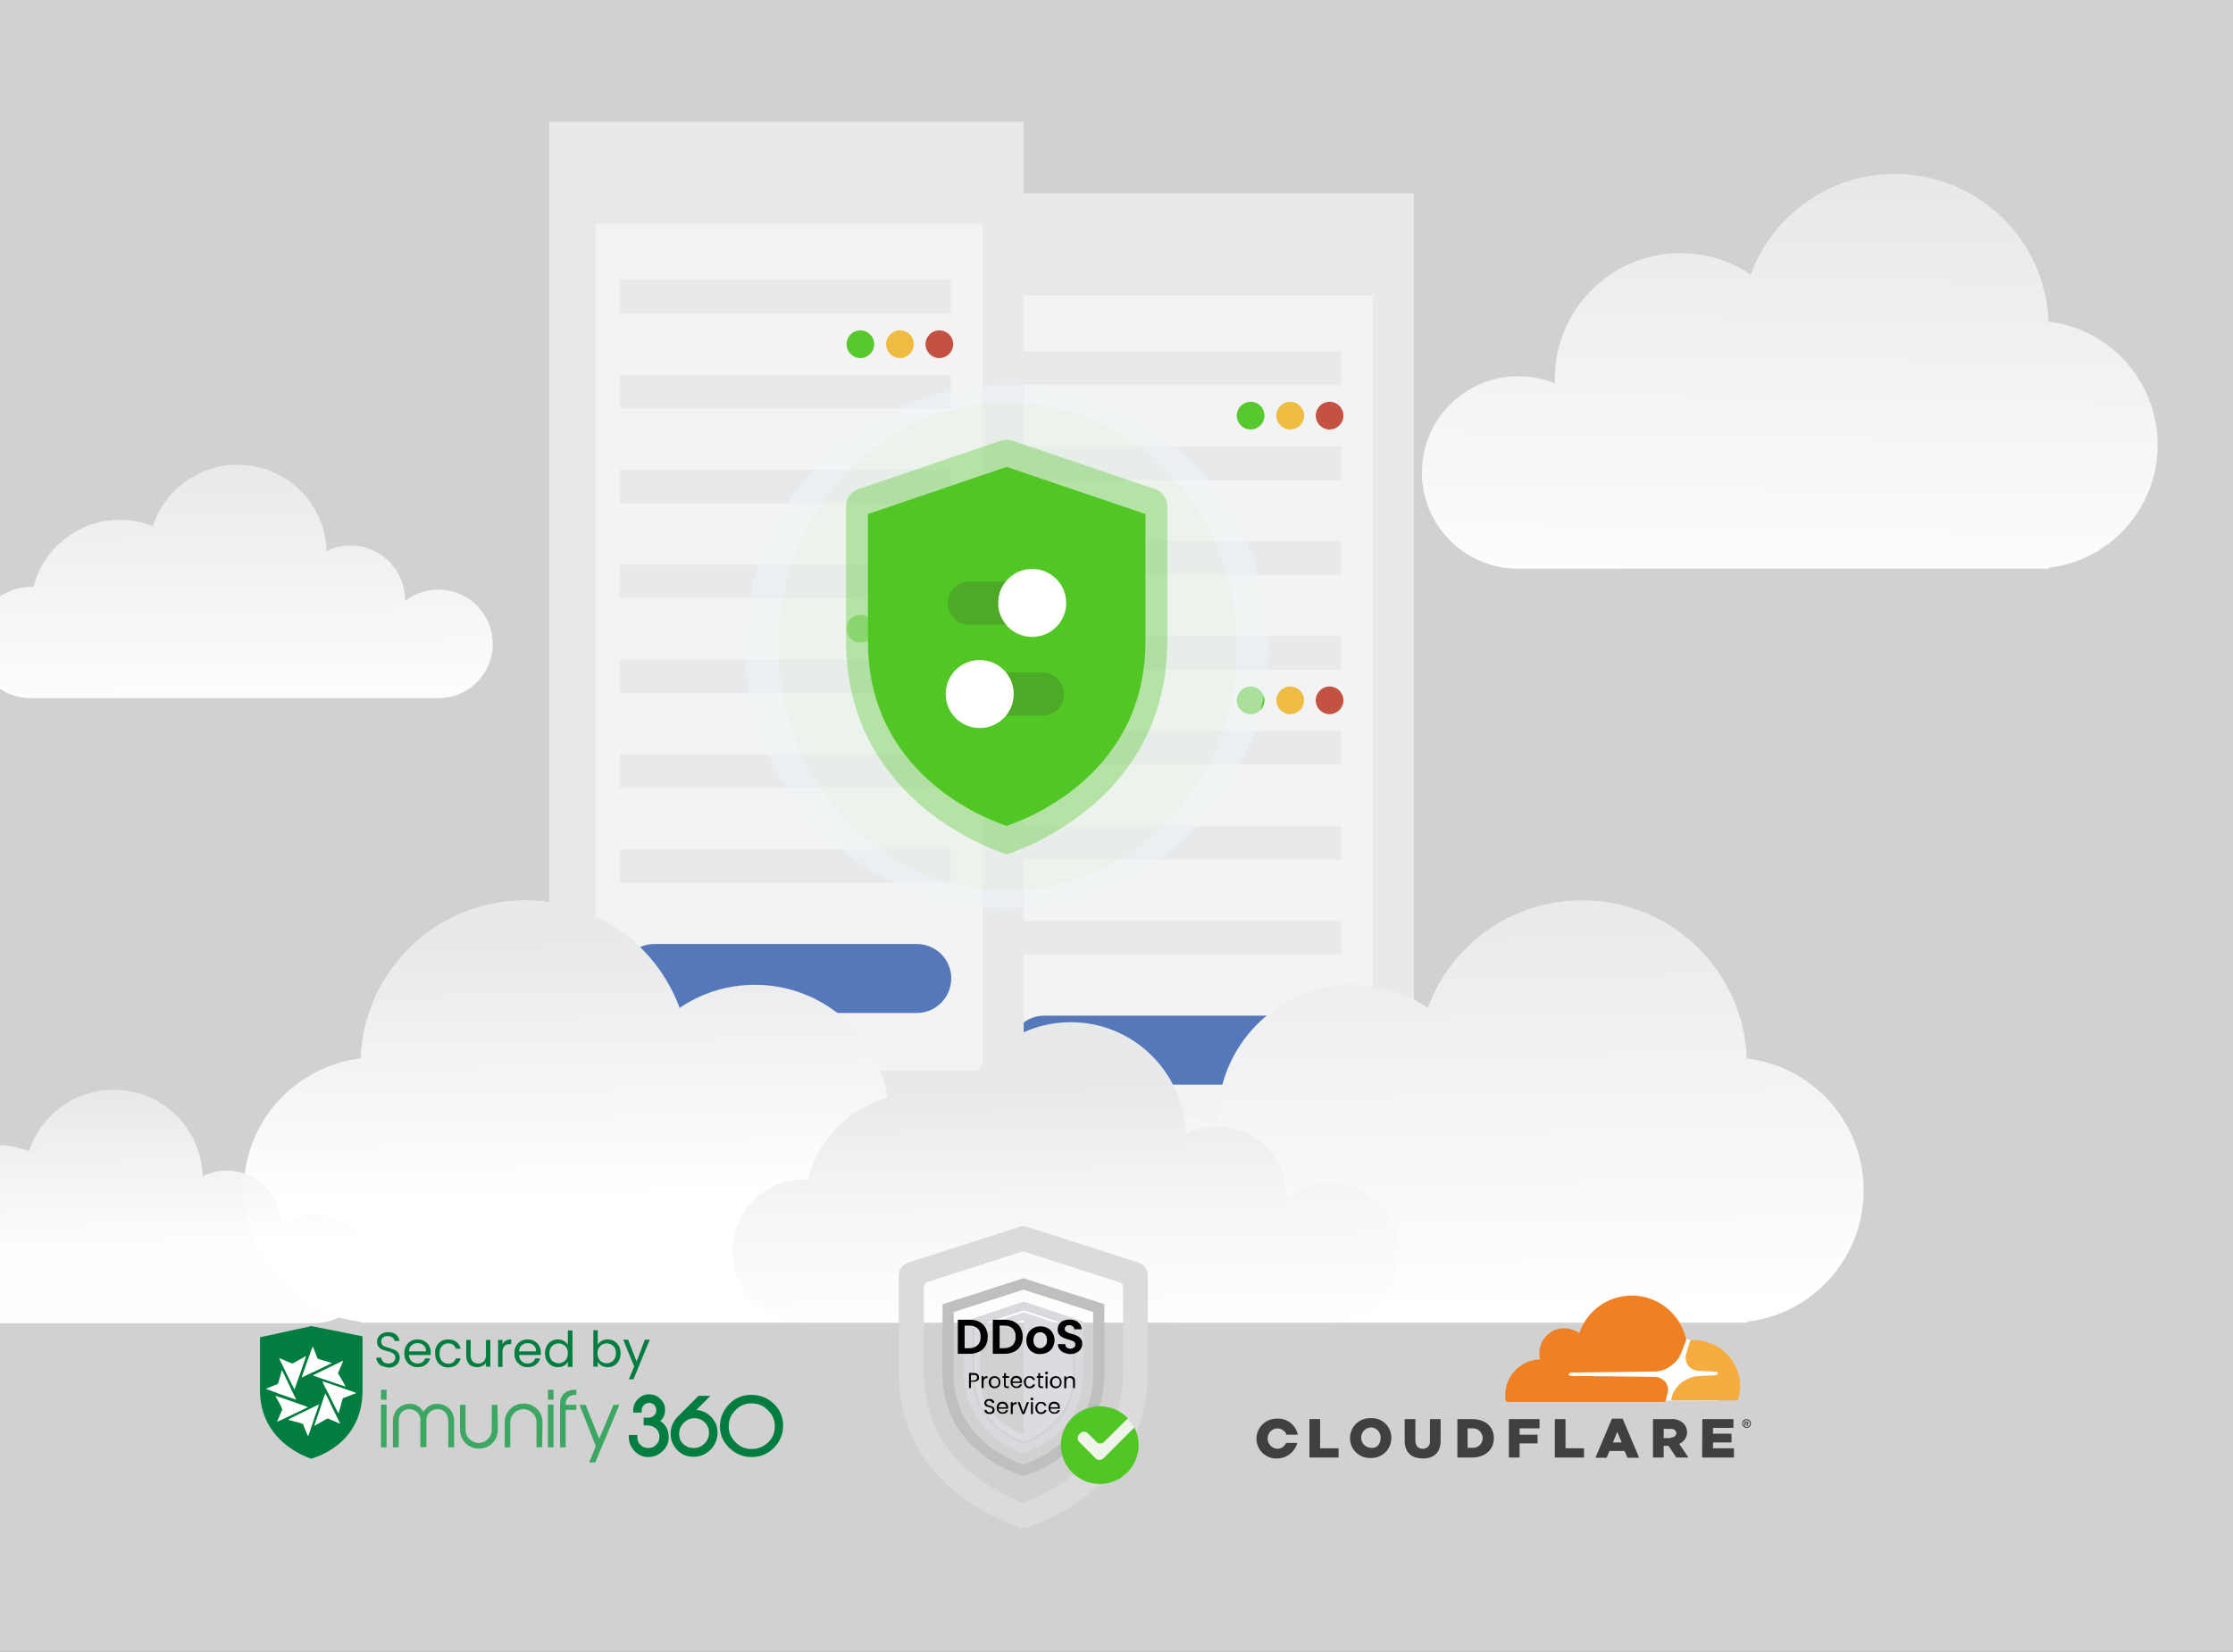 <svg xmlns="http://www.w3.org/2000/svg" xmlns:xlink="http://www.w3.org/1999/xlink" id="Layer_1" x="0px" y="0px" viewBox="0 0 919 680" style="enable-background:new 0 0 919 680;" xml:space="preserve"><rect x="0" y="0" width="919" height="680" fill="#333333" stroke="none"/><style type="text/css">	.st0{clip-path:url(#SVGID_2_);}	.st1{opacity:0.77;fill:#FFFFFF;}	.st2{fill:#E8E9EB;}	.st3{fill:#F3F3F3;}	.st4{fill:#5578BA;}	.st5{fill:#C35242;}	.st6{fill:#EEBC42;}	.st7{opacity:0.95;fill:#51C726;}	.st8{opacity:0.95;fill:url(#SVGID_3_);}	.st9{fill:url(#SVGID_4_);}	.st10{fill:url(#SVGID_5_);}	.st11{opacity:0.95;fill:url(#SVGID_6_);}	.st12{opacity:0.95;fill:url(#SVGID_7_);}	.st13{fill:url(#SVGID_8_);}	.st14{fill:#007D3F;}	.st15{fill:#FFFFFF;}	.st16{fill:#EF8023;}	.st17{fill:#F7AC3F;}	.st18{fill:#404041;}	.st19{fill:#D9D8DD;}	.st20{fill:#BFBEC1;}	.st21{fill:#DBDADC;}	.st22{fill:#DCDBDF;}	.st23{fill:#51C726;}	.st24{fill:#EFF6E9;}	.st25{fill:#3BA763;}	.st26{opacity:0.55;fill:#EFF3F6;}	.st27{opacity:5.000000e-02;fill:#79B94F;}	.st28{opacity:0.36;}	.st29{fill:#4DAA26;}	.st30{fill:#FFFFFD;}</style><g>	<defs>		<rect id="SVGID_1_" y="0" width="919" height="680"></rect>	</defs>	<clipPath id="SVGID_2_">		<use xlink:href="#SVGID_1_" style="overflow:visible;"></use>	</clipPath>	<g class="st0">		<rect y="0" class="st1" width="919" height="680"></rect>		<g>			<rect x="386.6" y="79.6" class="st2" width="195.3" height="417.4"></rect>			<rect x="405.7" y="121.7" class="st3" width="159.3" height="348.5"></rect>			<rect x="415.7" y="144.7" class="st2" width="136.3" height="13.8"></rect>			<rect x="415.7" y="183.8" class="st2" width="136.3" height="13.8"></rect>			<rect x="415.7" y="222.8" class="st2" width="136.3" height="13.8"></rect>			<rect x="415.7" y="261.9" class="st2" width="136.3" height="13.8"></rect>			<rect x="415.7" y="301" class="st2" width="136.3" height="13.8"></rect>			<rect x="415.7" y="340" class="st2" width="136.3" height="13.8"></rect>			<rect x="415.7" y="379.1" class="st2" width="136.3" height="13.8"></rect>			<path class="st4" d="M537.8,446.5h-108c-7.8,0-14.2-6.3-14.2-14.2v0c0-7.8,6.3-14.2,14.2-14.2h108c7.8,0,14.2,6.3,14.2,14.2v0     C552,440.2,545.7,446.5,537.8,446.5z"></path>			<g>				<circle class="st5" cx="547.2" cy="171.1" r="5.7"></circle>				<circle class="st6" cx="531" cy="171.1" r="5.7"></circle>				<circle class="st7" cx="514.7" cy="171.1" r="5.7"></circle>			</g>			<g>				<circle class="st5" cx="547.2" cy="288.3" r="5.7"></circle>				<circle class="st6" cx="531" cy="288.3" r="5.7"></circle>				<circle class="st7" cx="514.7" cy="288.3" r="5.7"></circle>			</g>		</g>		<g>			<rect x="226" y="50.1" class="st2" width="195.3" height="417.4"></rect>			<rect x="245.1" y="92.2" class="st3" width="159.3" height="348.5"></rect>			<rect x="255.1" y="115.2" class="st2" width="136.3" height="13.8"></rect>			<rect x="255.1" y="154.3" class="st2" width="136.3" height="13.8"></rect>			<rect x="255.1" y="193.4" class="st2" width="136.3" height="13.8"></rect>			<rect x="255.1" y="232.4" class="st2" width="136.3" height="13.8"></rect>			<rect x="255.1" y="271.5" class="st2" width="136.3" height="13.8"></rect>			<rect x="255.1" y="310.5" class="st2" width="136.3" height="13.8"></rect>			<rect x="255.1" y="349.6" class="st2" width="136.3" height="13.8"></rect>			<path class="st4" d="M377.3,417h-108c-7.8,0-14.2-6.3-14.2-14.2v0c0-7.8,6.3-14.2,14.2-14.2h108c7.8,0,14.2,6.3,14.2,14.2v0     C391.4,410.7,385.1,417,377.3,417z"></path>			<g>				<circle class="st5" cx="386.6" cy="141.7" r="5.7"></circle>				<circle class="st6" cx="370.4" cy="141.7" r="5.7"></circle>				<circle class="st7" cx="354.1" cy="141.7" r="5.7"></circle>			</g>			<g>				<circle class="st5" cx="386.6" cy="258.8" r="5.7"></circle>				<circle class="st6" cx="370.4" cy="258.8" r="5.7"></circle>				<circle class="st7" cx="354.1" cy="258.8" r="5.7"></circle>			</g>		</g>		<linearGradient id="SVGID_3_" gradientUnits="userSpaceOnUse" x1="735.014" y1="275.915" x2="740.338" y2="-26.987">			<stop offset="0.116" style="stop-color:#FFFFFF"></stop>			<stop offset="0.666" style="stop-color:#E8E9EB"></stop>		</linearGradient>		<path class="st8" d="M888,183.1c0-26.1-19.6-47.7-44.9-50.7c-1.3-33.8-29.1-60.8-63.2-60.8c-27.2,0-50.5,17.2-59.4,41.4    c-8.3-5.6-18.2-8.8-28.9-8.8c-28.6,0-51.7,23.2-51.7,51.7c0,0.7,0,1.3,0.1,2c-4.7-2-9.8-3-15.2-3c-21.9,0-39.6,17.7-39.6,39.6    c0,21.9,17.7,39.6,39.6,39.6h218.5l-0.2-0.4C868.3,230.9,888,209.3,888,183.1z"></path>		<linearGradient id="SVGID_4_" gradientUnits="userSpaceOnUse" x1="606.534" y1="586.624" x2="600.778" y2="284.446">			<stop offset="0.156" style="stop-color:#FFFFFF"></stop>			<stop offset="0.723" style="stop-color:#E8E9EB"></stop>		</linearGradient>		<path class="st9" d="M767,490c0-28-21-51-48.1-54.3c-1.4-36.2-31.2-65.1-67.7-65.1c-29.2,0-54.1,18.5-63.6,44.3    c-8.8-6-19.5-9.5-31-9.5c-30.6,0-55.4,24.8-55.4,55.4c0,0.7,0,1.4,0.1,2.1c-5-2.1-10.5-3.2-16.3-3.2c-23.4,0-42.4,19-42.4,42.4    c0,23.4,19,42.4,42.4,42.4h234l-0.2-0.4C745.9,541.1,767,518,767,490z"></path>		<linearGradient id="SVGID_5_" gradientUnits="userSpaceOnUse" x1="263.314" y1="536.364" x2="259.056" y2="312.82">			<stop offset="0.197" style="stop-color:#FFFFFF"></stop>			<stop offset="0.666" style="stop-color:#E8E9EB"></stop>		</linearGradient>		<path class="st10" d="M100.3,490c0-28,21-51,48.1-54.3c1.4-36.2,31.2-65.1,67.7-65.1c29.2,0,54.1,18.5,63.6,44.3    c8.8-6,19.5-9.5,31-9.5c30.6,0,55.4,24.8,55.4,55.4c0,0.7,0,1.4-0.1,2.1c5-2.1,10.5-3.2,16.3-3.2c23.4,0,42.4,19,42.4,42.4    c0,23.4-19,42.4-42.4,42.4h-234l0.2-0.4C121.4,541.1,100.3,518,100.3,490z"></path>		<linearGradient id="SVGID_6_" gradientUnits="userSpaceOnUse" x1="96.49" y1="306.865" x2="95.799" y2="159.564">			<stop offset="0.13" style="stop-color:#FFFFFF"></stop>			<stop offset="0.812" style="stop-color:#E8E9EB"></stop>		</linearGradient>		<path class="st11" d="M180.4,242.7c-5.2,0-9.9,1.8-13.7,4.7c0-0.2,0-0.3,0-0.5c0-12.3-10-22.3-22.3-22.3c-3.6,0-7,0.8-10,2.3    c-0.6-19.8-16.7-35.6-36.6-35.6c-16.3,0-30.1,10.6-34.9,25.3c-4.2-1.7-8.8-2.6-13.6-2.6c-17.1,0-31.5,11.7-35.5,27.6    c-0.4,0-0.8,0-1.1,0c-12.6,0-22.9,10.2-22.9,22.9c0,12.6,10.2,22.9,22.9,22.9h36.7h58.4h72.7c12.3,0,22.3-10,22.3-22.3    S192.8,242.7,180.4,242.7z"></path>		<linearGradient id="SVGID_7_" gradientUnits="userSpaceOnUse" x1="45.581" y1="540.512" x2="42.973" y2="403.625">			<stop offset="0.197" style="stop-color:#FFFFFF"></stop>			<stop offset="0.666" style="stop-color:#E8E9EB"></stop>		</linearGradient>		<path class="st12" d="M129.4,500c-5.2,0-9.9,1.8-13.7,4.7c0-0.2,0-0.3,0-0.5c0-12.3-10-22.3-22.3-22.3c-3.6,0-7,0.8-10,2.3    c-0.6-19.8-16.7-35.6-36.6-35.6c-16.3,0-30.1,10.6-34.9,25.3c-4.2-1.7-8.8-2.6-13.6-2.6c-17.1,0-31.5,11.7-35.5,27.6    c-0.4,0-0.8,0-1.1,0c-12.6,0-22.9,10.2-22.9,22.9s10.2,22.9,22.9,22.9h36.7h58.4h72.7c12.3,0,22.3-10,22.3-22.3    C151.7,510,141.7,500,129.4,500z"></path>		<linearGradient id="SVGID_8_" gradientUnits="userSpaceOnUse" x1="439.568" y1="554.454" x2="436.084" y2="371.559">			<stop offset="2.307198e-02" style="stop-color:#FFFFFF"></stop>			<stop offset="0.288" style="stop-color:#F7F7F8"></stop>			<stop offset="0.584" style="stop-color:#E8E9EB"></stop>		</linearGradient>		<path class="st13" d="M547.2,487.1c-6.7,0-12.8,2.3-17.7,6.1c0-0.2,0-0.4,0-0.7c0-15.9-12.9-28.8-28.8-28.8c-4.6,0-9,1.1-12.8,3    c-0.7-25.5-21.6-45.9-47.2-45.9c-21,0-38.8,13.7-44.9,32.6c-5.4-2.2-11.3-3.4-17.5-3.4c-22.1,0-40.6,15.1-45.8,35.5    c-0.5,0-1,0-1.5,0c-16.3,0-29.5,13.2-29.5,29.5c0,16.3,13.2,29.5,29.5,29.5h47.2h75.2h93.7c15.9,0,28.8-12.9,28.8-28.8    C576,500,563.1,487.1,547.2,487.1z"></path>		<g>			<g>				<path class="st14" d="M128.1,545.9l-21.1,4.6c0,0,0,14,0,21.9c0,21.6,20.4,27.8,21.1,28.1c0.6-0.3,21.1-5.3,21.1-28.1      c0-7.9,0-22.3,0-22.3L128.1,545.9z"></path>			</g>			<g>				<path class="st14" d="M157.2,562.3c-0.7-0.3-1.3-0.8-1.7-1.4c-0.4-0.6-0.6-1.3-0.6-2h2c0.1,0.7,0.3,1.2,0.8,1.7s1.2,0.7,2.1,0.7      c0.9,0,1.6-0.2,2.1-0.7s0.8-1,0.8-1.7c0-0.5-0.1-1-0.4-1.3c-0.3-0.3-0.7-0.6-1.1-0.8c-0.4-0.2-1-0.4-1.8-0.6      c-0.9-0.2-1.7-0.5-2.2-0.7s-1-0.6-1.4-1.1s-0.6-1.2-0.6-2.1c0-0.8,0.2-1.5,0.6-2c0.4-0.6,0.9-1.1,1.6-1.4      c0.7-0.3,1.5-0.5,2.4-0.5c1.3,0,2.4,0.3,3.2,1c0.8,0.7,1.3,1.5,1.4,2.6h-2c-0.1-0.5-0.4-1-0.9-1.4c-0.5-0.4-1.2-0.6-2-0.6      c-0.8,0-1.4,0.2-1.9,0.6c-0.5,0.4-0.7,1-0.7,1.7c0,0.5,0.1,0.9,0.4,1.3c0.3,0.3,0.6,0.6,1.1,0.7c0.4,0.2,1,0.4,1.8,0.6      c0.9,0.3,1.7,0.5,2.2,0.8c0.6,0.2,1.1,0.6,1.5,1.2c0.4,0.5,0.6,1.2,0.6,2.1c0,0.7-0.2,1.3-0.5,1.9s-0.9,1.1-1.6,1.5      c-0.7,0.4-1.6,0.6-2.5,0.6C158.8,562.8,158,562.6,157.2,562.3z"></path>				<path class="st14" d="M177.2,557.8h-8.9c0.1,1.1,0.4,1.9,1.1,2.6c0.7,0.6,1.5,0.9,2.5,0.9c0.8,0,1.5-0.2,2-0.6      c0.5-0.4,0.9-0.9,1.1-1.5h2c-0.3,1.1-0.9,1.9-1.8,2.6c-0.9,0.7-2,1-3.3,1c-1.1,0-2-0.2-2.8-0.7c-0.8-0.5-1.5-1.1-2-2      s-0.7-1.9-0.7-3c0-1.1,0.2-2.2,0.7-3c0.5-0.9,1.1-1.5,1.9-2c0.8-0.5,1.8-0.7,2.9-0.7c1.1,0,2,0.2,2.8,0.7      c0.8,0.5,1.4,1.1,1.9,1.9c0.4,0.8,0.7,1.7,0.7,2.7C177.3,557,177.3,557.4,177.2,557.8z M174.9,554.5c-0.3-0.5-0.7-0.9-1.3-1.2      c-0.5-0.3-1.1-0.4-1.8-0.4c-0.9,0-1.7,0.3-2.4,0.9s-1,1.4-1.1,2.5h7C175.4,555.6,175.2,555,174.9,554.5z"></path>				<path class="st14" d="M179.7,554.1c0.5-0.9,1.1-1.5,1.9-2c0.8-0.5,1.8-0.7,2.8-0.7c1.4,0,2.5,0.3,3.4,1c0.9,0.7,1.5,1.6,1.8,2.8      h-2c-0.2-0.7-0.6-1.2-1.1-1.6c-0.5-0.4-1.2-0.6-2-0.6c-1.1,0-1.9,0.4-2.6,1.1s-1,1.7-1,3.1c0,1.3,0.3,2.4,1,3.1      c0.6,0.7,1.5,1.1,2.6,1.1c0.8,0,1.5-0.2,2-0.6c0.5-0.4,0.9-0.9,1.1-1.6h2c-0.3,1.1-0.9,2-1.8,2.7s-2,1-3.3,1      c-1.1,0-2-0.2-2.8-0.7c-0.8-0.5-1.5-1.1-1.9-2c-0.5-0.9-0.7-1.9-0.7-3C179,555.9,179.2,554.9,179.7,554.1z"></path>				<path class="st14" d="M201.8,551.5v11.1H200V561c-0.4,0.6-0.8,1-1.5,1.3c-0.6,0.3-1.3,0.5-2.1,0.5c-0.9,0-1.6-0.2-2.3-0.5      s-1.2-0.9-1.6-1.6s-0.6-1.6-0.6-2.6v-6.5h1.8v6.3c0,1.1,0.3,1.9,0.8,2.5c0.6,0.6,1.3,0.9,2.3,0.9c1,0,1.8-0.3,2.3-0.9      c0.6-0.6,0.9-1.5,0.9-2.7v-6.1H201.8z"></path>				<path class="st14" d="M208.2,551.9c0.6-0.4,1.3-0.5,2.2-0.5v1.9h-0.5c-2.1,0-3.1,1.1-3.1,3.4v6h-1.8v-11.1h1.8v1.8      C207.1,552.7,207.6,552.2,208.2,551.9z"></path>				<path class="st14" d="M222.5,557.8h-8.9c0.1,1.1,0.4,1.9,1.1,2.6c0.7,0.6,1.5,0.9,2.5,0.9c0.8,0,1.5-0.2,2-0.6      c0.5-0.4,0.9-0.9,1.1-1.5h2c-0.3,1.1-0.9,1.9-1.8,2.6c-0.9,0.7-2,1-3.3,1c-1.1,0-2-0.2-2.8-0.7c-0.8-0.5-1.5-1.1-2-2      s-0.7-1.9-0.7-3c0-1.1,0.2-2.2,0.7-3c0.5-0.9,1.1-1.5,1.9-2c0.8-0.5,1.8-0.7,2.9-0.7c1.1,0,2,0.2,2.8,0.7      c0.8,0.5,1.4,1.1,1.9,1.9c0.4,0.8,0.7,1.7,0.7,2.7C222.6,557,222.6,557.4,222.5,557.8z M220.2,554.5c-0.3-0.5-0.7-0.9-1.3-1.2      c-0.5-0.3-1.1-0.4-1.8-0.4c-0.9,0-1.7,0.3-2.4,0.9s-1,1.4-1.1,2.5h7C220.7,555.6,220.5,555,220.2,554.5z"></path>				<path class="st14" d="M225,554.1c0.5-0.9,1.1-1.5,1.9-2c0.8-0.5,1.7-0.7,2.7-0.7c0.9,0,1.7,0.2,2.4,0.6c0.7,0.4,1.3,0.9,1.7,1.6      v-5.9h1.9v15h-1.9v-2.1c-0.4,0.7-0.9,1.2-1.6,1.6c-0.7,0.4-1.6,0.6-2.5,0.6c-1,0-1.9-0.2-2.7-0.7c-0.8-0.5-1.4-1.2-1.9-2      c-0.5-0.9-0.7-1.9-0.7-3C224.3,555.9,224.6,554.9,225,554.1z M233.2,554.9c-0.3-0.6-0.8-1.1-1.4-1.4c-0.6-0.3-1.2-0.5-1.9-0.5      c-0.7,0-1.3,0.2-1.9,0.5c-0.6,0.3-1,0.8-1.4,1.4c-0.3,0.6-0.5,1.3-0.5,2.2c0,0.8,0.2,1.6,0.5,2.2c0.3,0.6,0.8,1.1,1.4,1.4      c0.6,0.3,1.2,0.5,1.9,0.5c0.7,0,1.3-0.2,1.9-0.5c0.6-0.3,1-0.8,1.4-1.4c0.3-0.6,0.5-1.4,0.5-2.2      C233.7,556.2,233.6,555.5,233.2,554.9z"></path>				<path class="st14" d="M247.6,552c0.7-0.4,1.6-0.6,2.5-0.6c1,0,1.9,0.2,2.7,0.7c0.8,0.5,1.4,1.1,1.9,2c0.5,0.9,0.7,1.9,0.7,3      c0,1.1-0.2,2.1-0.7,3c-0.5,0.9-1.1,1.6-1.9,2c-0.8,0.5-1.7,0.7-2.7,0.7c-1,0-1.8-0.2-2.5-0.6c-0.7-0.4-1.3-1-1.6-1.6v2h-1.8v-15      h1.8v6C246.3,552.9,246.9,552.4,247.6,552z M253,554.9c-0.3-0.6-0.8-1.1-1.4-1.4c-0.6-0.3-1.2-0.5-1.9-0.5      c-0.7,0-1.3,0.2-1.9,0.5c-0.6,0.3-1,0.8-1.4,1.4c-0.3,0.6-0.5,1.4-0.5,2.2c0,0.8,0.2,1.6,0.5,2.2c0.3,0.6,0.8,1.1,1.4,1.4      c0.6,0.3,1.2,0.5,1.9,0.5c0.7,0,1.3-0.2,1.9-0.5c0.6-0.3,1-0.8,1.4-1.4c0.3-0.6,0.5-1.4,0.5-2.2      C253.5,556.2,253.3,555.5,253,554.9z"></path>				<path class="st14" d="M267.4,551.5l-6.7,16.3h-1.9l2.2-5.3l-4.5-11h2l3.5,9l3.4-9H267.4z"></path>			</g>			<path class="st15" d="M127.4,557.8c0.4-1.2,0.8-2.3,1.3-3.5c0.8,1.6,1.3,3.4,2,5c1.9,0.7,3.9,1.1,5.9,1.8c-4.1,2.1-8.3,4-12.5,6     C125.2,563.9,126.3,560.9,127.4,557.8 M120.4,561.3c1.9-1,3.7-2.1,5.6-3.1c-1.5,4.6-3.2,9.2-4.8,13.8c-1.7-3.2-3.2-6.5-4.8-9.7     c-0.5-1.1-1.1-2.1-1.5-3.2C116.8,559.7,118.5,560.8,120.4,561.3 M128.7,566.2c4.2-2.1,8.4-4.1,12.6-6.1c-0.7,1.8-1.5,3.4-2.2,5.2     c1,1.8,2.2,3.6,3.1,5.5C137.6,569.3,133.2,567.8,128.7,566.2 M116,564c1.3,2.4,2.3,4.8,3.5,7.2c0.8,1.7,1.6,3.3,2.4,5     c-4.2-1.4-8.4-2.9-12.5-4.5c1.6-0.7,3.4-1.3,5-2C115,567.8,115.5,565.9,116,564 M132.7,568.6c3.5,1.1,7,2.4,10.5,3.6     c1.1,0.4,2.3,0.7,3.4,1.3c-1.8,0.7-3.7,1.4-5.5,2.1c-0.7,2.1-1.1,4.2-1.8,6.3c-1.4-2.6-2.7-5.4-4-8     C134.3,572.1,133.4,570.4,132.7,568.6 M132.5,577.6c0.5-1.3,0.8-2.7,1.4-4c0.6,1.1,1.2,2.3,1.7,3.4c1.4,3.1,3,6,4.4,9.1     c-1.7-0.7-3.4-1.5-5.2-2.2c-1.8,1-3.6,2.1-5.5,3.1C130.4,583.8,131.5,580.7,132.5,577.6 M113.3,574.6c4,1.2,7.8,2.7,11.7,4     c0.6,0.2,1.2,0.4,1.7,0.7c-4.2,2-8.4,4.1-12.7,6c0.7-1.7,1.5-3.4,2.2-5.1C115.5,578.3,114.3,576.5,113.3,574.6 M121.7,582.8     c3.2-1.5,6.4-3.2,9.6-4.7c-0.9,2.9-2,5.7-2.9,8.6c-0.6,1.5-1,3.1-1.6,4.6c-0.8-1.7-1.4-3.4-2.1-5.1c-2-0.7-4.1-1.2-6.1-1.7     C119.5,583.8,120.7,583.4,121.7,582.8"></path>			<g>				<path class="st15" d="M707.2,554.5l-11.2-2.6l-2-0.8l-51.6,0.4v24.9l64.8,0.2V554.5z"></path>				<path class="st16" d="M686.1,574.2c0.7-1.7,0.4-3.7-0.6-5.2c-1.1-1.3-2.6-2.1-4.2-2.2l-34.9-0.4c-0.2,0-0.4-0.2-0.6-0.2      c-0.2-0.1-0.2-0.4-0.1-0.5c0,0,0-0.1,0.1-0.1c0.2-0.4,0.4-0.6,0.8-0.6l35.1-0.4c4.5-0.5,8.5-3.4,10.2-7.6l2-5.2      c0-0.2,0.2-0.4,0-0.6c-2.8-12.3-15-20.1-27.3-17.3c-7.8,1.7-14.1,7.4-16.6,14.9c-2.1-1.5-4.7-2.2-7.2-2      c-4.9,0.5-8.7,4.4-9.2,9.2c-0.1,1.2-0.1,2.4,0.2,3.6c-7.9,0.2-14.3,6.7-14.3,14.7c0,0.7,0,1.5,0.2,2.2c0,0.3,0.3,0.6,0.6,0.6      h64.4c0.4,0,0.8-0.2,0.8-0.6L686.1,574.2z"></path>				<path class="st17" d="M697.1,551.7h-1c-0.2,0-0.4,0.2-0.6,0.4l-1.4,4.8c-0.7,1.7-0.4,3.7,0.6,5.2c1.1,1.3,2.6,2.1,4.2,2.2      l7.4,0.4c0.2,0,0.4,0.2,0.6,0.2c0.2,0.1,0.2,0.4,0.1,0.5c0,0,0,0.1-0.1,0.1c-0.2,0.4-0.4,0.6-0.8,0.6l-7.6,0.4      c-4.5,0.5-8.5,3.4-10.2,7.6l-0.4,1.8c-0.2,0.2,0,0.6,0.4,0.6h26.5c0.3,0,0.6-0.2,0.6-0.5c0,0,0-0.1,0-0.2      c0.5-1.7,0.7-3.5,0.8-5.2C716.1,560.2,707.6,551.7,697.1,551.7"></path>				<path class="st18" d="M718.8,587.8c-1,0-1.8-0.8-1.8-1.8c0-1,0.8-1.8,1.8-1.8c1,0,1.8,0.8,1.8,1.8      C720.6,587,719.8,587.8,718.8,587.8C718.8,587.8,718.8,587.8,718.8,587.8 M718.8,584.6c-0.8,0-1.4,0.6-1.4,1.4      c0,0.8,0.6,1.4,1.4,1.4s1.4-0.6,1.4-1.4l0,0C720.2,585.2,719.6,584.6,718.8,584.6C718.9,584.6,718.8,584.6,718.8,584.6       M719.6,587h-0.4l-0.4-0.6h-0.4v0.6H718v-1.8h1c0.3,0,0.6,0.2,0.6,0.5c0,0,0,0.1,0,0.2c0,0.2-0.2,0.4-0.4,0.6L719.6,587      L719.6,587z M719,586c0.2,0,0.2,0,0.2-0.2c0-0.1-0.1-0.2-0.2-0.2c0,0,0,0,0,0h-0.6v0.6h0.6V586z M538.9,584.2h4.4v12h7.6v3.8      h-12V584.2z M555.6,592c0-4.6,3.7-8.2,8.2-8.2c0.1,0,0.3,0,0.4,0c4.5-0.2,8.2,3.2,8.4,7.7c0,0.2,0,0.4,0,0.5      c0,4.6-3.7,8.2-8.2,8.2c-0.1,0-0.3,0-0.4,0c-4.5,0.1-8.3-3.4-8.4-7.9C555.6,592.2,555.6,592.1,555.6,592 M568.2,592      c0.2-2.3-1.6-4.2-3.8-4.4c-0.1,0-0.1,0-0.2,0c-2.3,0.1-4.1,2.1-4,4.4c0.1,2.2,1.8,3.9,4,4C566.6,596.4,568.2,594.4,568.2,592       M578.1,593v-8.8h4.4v8.8c0,2.2,1.2,3.4,3,3.4c1.5,0.1,2.9-1,3-2.6c0-0.2,0-0.4,0-0.6v-9h4.4v8.8c0,5.2-3,7.4-7.4,7.4      C580.9,600.3,578.1,598,578.1,593 M599.6,584.2h6.2c5.6,0,9,3.2,9,7.8s-3.4,8-9,8h-6v-15.9H599.6z M605.8,596      c2.2,0.2,4.2-1.4,4.4-3.6c0.2-2.2-1.4-4.2-3.6-4.4c-0.3,0-0.5,0-0.8,0H604v8H605.8z M621,584.2h12.6v3.8h-8.2v2.6h7.4v3.6h-7.4      v5.8H621L621,584.2z M639.9,584.2h4.4v12h7.6v3.8h-12V584.2z M663.4,584h4.4l6.8,16.1h-4.8l-1.2-2.8h-6.2l-1.2,2.8h-4.6      L663.4,584z M667.4,593.8l-1.8-4.4l-1.8,4.4H667.4z M680.3,584.2h7.4c1.9-0.2,3.8,0.5,5.2,1.8c2,2.1,1.9,5.5-0.3,7.4      c-0.4,0.4-1,0.7-1.5,1l3.8,5.6h-5l-3.2-4.8h-2v4.8h-4.4L680.3,584.2z M687.5,591.8c1.4,0,2.4-0.8,2.4-1.8c0-1.2-1-1.8-2.4-1.8      h-2.8v3.8h2.8L687.5,591.8z M700.6,584.2h12.8v3.6H705v2.4h7.6v3.6H705v2.4h8.6v3.8h-13.1L700.6,584.2z M529.3,594      c-0.6,1.4-2,2.4-3.6,2.4c-2.3-0.1-4.1-2.1-4-4.4c0.1-2.2,1.8-3.9,4-4c1.7,0,3.2,1.1,3.8,2.6h4.6c-0.8-4-4.4-6.8-8.4-6.6      c-4.6-0.2-8.5,3.5-8.6,8.1c0,0,0,0.1,0,0.1c0,4.5,3.6,8.2,8.1,8.2c0.1,0,0.2,0,0.3,0c3.9,0,7.4-2.6,8.4-6.4H529.3z"></path>			</g>			<g>				<path class="st19" d="M421.3,535.8l-24.5,8.2c0,0,0,13,0,22.1c0,24.7,23.8,31.7,24.5,32.1c0.7-0.3,24.5-7.4,24.5-32.1      c0-9.1,0-22.1,0-22.1L421.3,535.8z M442.4,566c0,8.8-3.3,16.1-9.9,21.8c-2.3,2-6,4.7-11.2,6.6c-5.2-2-9-4.7-11.2-6.6      c-6.6-5.7-9.9-13-9.9-21.8v-19.6l21.1-7l21.1,7V566z"></path>				<path class="st20" d="M421.2,526.2l-33.3,10.7c0,0,0,17,0,28.9c0,32.2,32.3,41.5,33.3,41.9c1-0.4,33.3-9.7,33.3-41.9      c0-11.9,0-28.9,0-28.9L421.2,526.2z M449.9,565.8c0,11.5-4.5,21.1-13.4,28.5c-3.1,2.6-8.2,6.1-15.3,8.7      c-7.1-2.6-12.2-6.1-15.3-8.7c-8.9-7.4-13.4-17-13.4-28.5v-25.7l28.7-9.2l28.7,9.2V565.8z"></path>				<g>					<g>						<path class="st21" d="M420,506.7l-45.5,14.6c-1.7,0.5-2.8,2.1-2.8,3.9v40c0,43.9,40.3,59.2,48.2,61.9c0.9,0.3,1.8,0.3,2.6,0        c8-2.8,48.2-18,48.2-61.9v-40c0-1.8-1.1-3.3-2.8-3.9l-45.5-14.6C421.6,506.5,420.8,506.5,420,506.7z M463.9,565.2        c0,17.1-6.7,31.4-20,42.4c-4.4,3.6-11.5,8.6-21.3,12.4c-0.9,0.4-2,0.4-2.9,0c-9.8-3.8-16.9-8.7-21.3-12.4        c-13.3-11-20-25.3-20-42.4V530c0-1.8,1.1-3.3,2.8-3.9l38.7-12.4c0.8-0.3,1.7-0.3,2.5,0l38.7,12.4c1.7,0.5,2.8,2.1,2.8,3.9        V565.2z"></path>						<path class="st21" d="M421.2,629c-0.6,0-1.3-0.1-1.9-0.3c-11.6-4-49.4-20.5-49.4-63.5v-40c0-2.5,1.6-4.7,4-5.5l45.5-14.6        c1.2-0.4,2.4-0.4,3.5,0l45.5,14.6c2.4,0.8,4,3,4,5.5v40c0,43.1-37.8,59.5-49.4,63.5C422.5,628.9,421.8,629,421.2,629z         M420.5,508.4L375,523c-1,0.3-1.6,1.2-1.6,2.2v40c0,40.8,36,56.5,47.1,60.3c0.5,0.2,1,0.2,1.5,0c11-3.8,47.1-19.5,47.1-60.3        v-40c0-1-0.7-1.9-1.6-2.2l-45.5-14.6C421.4,508.2,420.9,508.2,420.5,508.4L420.5,508.4z M421.2,622c-0.7,0-1.4-0.1-2.1-0.4        c-10.2-3.9-17.4-9-21.8-12.7c-13.7-11.4-20.6-26.1-20.6-43.8V530c0-2.5,1.6-4.7,4-5.5l38.7-12.4c1.2-0.4,2.4-0.4,3.5,0        l38.7,12.4c2.4,0.8,4,3,4,5.5v35.2c0,17.6-6.9,32.4-20.6,43.8c-4.3,3.6-11.6,8.7-21.8,12.7C422.6,621.8,421.9,622,421.2,622z         M421.2,515.2c-0.2,0-0.5,0-0.7,0.1l-38.7,12.4c-1,0.3-1.6,1.2-1.6,2.2v35.2c0,16.6,6.5,30.4,19.4,41.1        c4.1,3.4,11.1,8.3,20.8,12.1c0.5,0.2,1.1,0.2,1.6,0c9.7-3.8,16.7-8.6,20.8-12.1c12.8-10.7,19.4-24.5,19.4-41.1V530        c0-1-0.7-1.9-1.6-2.2l-38.7-12.4C421.7,515.2,421.4,515.2,421.2,515.2z"></path>					</g>				</g>				<path class="st22" d="M421.3,540.2l-20.3,6.8V566c0,8.6,3.2,15.7,9.6,21.2c2.1,1.9,5.7,4.4,10.7,6.4c5-1.9,8.6-4.5,10.7-6.4      c6.4-5.5,9.6-12.7,9.6-21.2V547L421.3,540.2z M421.3,590.5c-4.4-1.7-7.6-4-9.5-5.6c-5.6-4.9-8.5-11.2-8.5-18.7v-16.8l18-6      C421.3,543.3,421.3,580.5,421.3,590.5z"></path>			</g>			<g>				<path class="st23" d="M451,600.3l-6.7-6.7c-0.9-0.9-0.9-2.3,0-3.2l0.3-0.3c0.9-0.9,2.3-0.9,3.2,0l3.5,3.5c0.9,0.9,2.3,0.9,3.2,0      l9.7-9.7c-2.9-3.1-7-5-11.6-5c-8.8,0-16,7.2-16,16c0,8.8,7.2,16,16,16c8.8,0,16-7.2,16-16c0-2.6-0.6-5.1-1.8-7.3l-12.6,12.6      C453.3,601.1,451.8,601.1,451,600.3z"></path>				<path class="st24" d="M454.4,593.6c-0.9,0.9-2.3,0.9-3.2,0l-3.5-3.5c-0.9-0.9-2.3-0.9-3.2,0l-0.3,0.3c-0.9,0.9-0.9,2.3,0,3.2      l6.7,6.7c0.9,0.9,2.3,0.9,3.2,0l12.6-12.6c-0.7-1.4-1.6-2.6-2.6-3.7L454.4,593.6z"></path>			</g>			<g>				<path d="M402.4,568.3c-0.4,0.3-0.9,0.5-1.6,0.5h-1.2v2.6h-0.8v-6.2h2c0.7,0,1.2,0.2,1.6,0.5c0.4,0.3,0.5,0.8,0.5,1.3      C403,567.6,402.8,568,402.4,568.3z M401.8,567.9c0.2-0.2,0.3-0.5,0.3-0.8c0-0.8-0.4-1.1-1.3-1.1h-1.2v2.3h1.2      C401.3,568.2,401.6,568.1,401.8,567.9z"></path>				<path d="M405.4,566.7c0.3-0.2,0.6-0.2,1-0.2v0.8h-0.2c-0.9,0-1.4,0.5-1.4,1.5v2.6H404v-4.9h0.8v0.8      C404.9,567.1,405.1,566.9,405.4,566.7z"></path>				<path d="M408.1,571.2c-0.4-0.2-0.7-0.5-0.9-0.9c-0.2-0.4-0.3-0.8-0.3-1.3c0-0.5,0.1-0.9,0.3-1.3c0.2-0.4,0.5-0.7,0.9-0.9      s0.8-0.3,1.2-0.3s0.9,0.1,1.2,0.3c0.4,0.2,0.7,0.5,0.9,0.9c0.2,0.4,0.3,0.8,0.3,1.3c0,0.5-0.1,0.9-0.3,1.3      c-0.2,0.4-0.5,0.7-0.9,0.9s-0.8,0.3-1.3,0.3C408.9,571.5,408.5,571.4,408.1,571.2z M410.2,570.6c0.3-0.1,0.5-0.3,0.6-0.6      c0.2-0.3,0.2-0.6,0.2-1c0-0.4-0.1-0.7-0.2-1s-0.4-0.5-0.6-0.6s-0.5-0.2-0.8-0.2c-0.3,0-0.6,0.1-0.8,0.2s-0.4,0.3-0.6,0.6      c-0.1,0.3-0.2,0.6-0.2,1c0,0.4,0.1,0.7,0.2,1c0.1,0.3,0.3,0.5,0.6,0.6c0.2,0.1,0.5,0.2,0.8,0.2      C409.7,570.8,409.9,570.7,410.2,570.6z"></path>				<path d="M413.9,567.2v2.9c0,0.2,0.1,0.4,0.2,0.5c0.1,0.1,0.3,0.1,0.5,0.1h0.6v0.7h-0.7c-0.4,0-0.8-0.1-1-0.3      c-0.2-0.2-0.3-0.5-0.3-1v-2.9h-0.6v-0.7h0.6v-1.2h0.8v1.2h1.3v0.7H413.9z"></path>				<path d="M420.6,569.3h-3.9c0,0.5,0.2,0.9,0.5,1.1s0.7,0.4,1.1,0.4c0.3,0,0.6-0.1,0.9-0.2c0.2-0.2,0.4-0.4,0.5-0.7h0.9      c-0.1,0.5-0.4,0.8-0.8,1.1c-0.4,0.3-0.9,0.4-1.5,0.4c-0.5,0-0.9-0.1-1.2-0.3s-0.6-0.5-0.9-0.9c-0.2-0.4-0.3-0.8-0.3-1.3      c0-0.5,0.1-0.9,0.3-1.3c0.2-0.4,0.5-0.7,0.8-0.9s0.8-0.3,1.3-0.3c0.5,0,0.9,0.1,1.2,0.3c0.4,0.2,0.6,0.5,0.8,0.8      s0.3,0.7,0.3,1.2C420.6,569,420.6,569.1,420.6,569.3z M419.6,567.9c-0.1-0.2-0.3-0.4-0.6-0.5s-0.5-0.2-0.8-0.2      c-0.4,0-0.8,0.1-1,0.4s-0.5,0.6-0.5,1.1h3.1C419.8,568.3,419.7,568.1,419.6,567.9z"></path>				<path d="M421.7,567.7c0.2-0.4,0.5-0.7,0.8-0.9s0.8-0.3,1.2-0.3c0.6,0,1.1,0.1,1.5,0.4c0.4,0.3,0.6,0.7,0.8,1.2h-0.9      c-0.1-0.3-0.2-0.5-0.5-0.7c-0.2-0.2-0.5-0.3-0.9-0.3c-0.5,0-0.8,0.2-1.1,0.5c-0.3,0.3-0.4,0.8-0.4,1.3c0,0.6,0.1,1,0.4,1.4      s0.7,0.5,1.1,0.5c0.4,0,0.6-0.1,0.9-0.2c0.2-0.2,0.4-0.4,0.5-0.7h0.9c-0.1,0.5-0.4,0.9-0.8,1.2c-0.4,0.3-0.9,0.4-1.5,0.4      c-0.5,0-0.9-0.1-1.2-0.3s-0.6-0.5-0.8-0.9c-0.2-0.4-0.3-0.8-0.3-1.3C421.3,568.5,421.4,568.1,421.7,567.7z"></path>				<path d="M428,567.2v2.9c0,0.2,0.1,0.4,0.2,0.5c0.1,0.1,0.3,0.1,0.5,0.1h0.6v0.7h-0.7c-0.4,0-0.8-0.1-1-0.3      c-0.2-0.2-0.3-0.5-0.3-1v-2.9h-0.6v-0.7h0.6v-1.2h0.8v1.2h1.3v0.7H428z"></path>				<path d="M430.3,565.6c-0.1-0.1-0.2-0.2-0.2-0.4c0-0.2,0.1-0.3,0.2-0.4s0.2-0.2,0.4-0.2c0.1,0,0.3,0.1,0.4,0.2s0.2,0.2,0.2,0.4      c0,0.2-0.1,0.3-0.2,0.4s-0.2,0.2-0.4,0.2C430.5,565.8,430.4,565.7,430.3,565.6z M431.1,566.6v4.9h-0.8v-4.9H431.1z"></path>				<path d="M433.3,571.2c-0.4-0.2-0.7-0.5-0.9-0.9c-0.2-0.4-0.3-0.8-0.3-1.3c0-0.5,0.1-0.9,0.3-1.3c0.2-0.4,0.5-0.7,0.9-0.9      s0.8-0.3,1.2-0.3s0.9,0.1,1.2,0.3c0.4,0.2,0.7,0.5,0.9,0.9c0.2,0.4,0.3,0.8,0.3,1.3c0,0.5-0.1,0.9-0.3,1.3      c-0.2,0.4-0.5,0.7-0.9,0.9s-0.8,0.3-1.3,0.3C434.1,571.5,433.7,571.4,433.3,571.2z M435.4,570.6c0.3-0.1,0.5-0.3,0.6-0.6      c0.2-0.3,0.2-0.6,0.2-1c0-0.4-0.1-0.7-0.2-1s-0.4-0.5-0.6-0.6s-0.5-0.2-0.8-0.2c-0.3,0-0.6,0.1-0.8,0.2s-0.4,0.3-0.6,0.6      c-0.1,0.3-0.2,0.6-0.2,1c0,0.4,0.1,0.7,0.2,1c0.1,0.3,0.3,0.5,0.6,0.6c0.2,0.1,0.5,0.2,0.8,0.2      C434.8,570.8,435.1,570.7,435.4,570.6z"></path>				<path d="M441.9,567c0.4,0.4,0.5,0.9,0.5,1.5v2.9h-0.8v-2.7c0-0.5-0.1-0.9-0.4-1.1c-0.2-0.3-0.6-0.4-1-0.4c-0.4,0-0.8,0.1-1,0.4      c-0.3,0.3-0.4,0.7-0.4,1.2v2.7h-0.8v-4.9h0.8v0.7c0.2-0.2,0.4-0.4,0.7-0.6c0.3-0.1,0.6-0.2,0.9-0.2      C441.1,566.5,441.5,566.7,441.9,567z"></path>				<path d="M406.2,581.9c-0.3-0.1-0.6-0.3-0.8-0.6s-0.3-0.6-0.3-0.9h0.9c0,0.3,0.1,0.5,0.4,0.7c0.2,0.2,0.5,0.3,0.9,0.3      c0.4,0,0.7-0.1,0.9-0.3c0.2-0.2,0.3-0.4,0.3-0.7c0-0.2-0.1-0.4-0.2-0.6c-0.1-0.1-0.3-0.3-0.5-0.3c-0.2-0.1-0.5-0.2-0.8-0.2      c-0.4-0.1-0.7-0.2-1-0.3s-0.5-0.3-0.6-0.5c-0.2-0.2-0.3-0.5-0.3-0.9c0-0.3,0.1-0.6,0.3-0.9c0.2-0.3,0.4-0.5,0.7-0.6      c0.3-0.1,0.7-0.2,1.1-0.2c0.6,0,1.1,0.1,1.4,0.4c0.4,0.3,0.6,0.7,0.6,1.2h-0.9c0-0.2-0.2-0.4-0.4-0.6c-0.2-0.2-0.5-0.3-0.9-0.3      c-0.3,0-0.6,0.1-0.8,0.3c-0.2,0.2-0.3,0.4-0.3,0.7c0,0.2,0.1,0.4,0.2,0.5c0.1,0.1,0.3,0.2,0.5,0.3c0.2,0.1,0.4,0.2,0.8,0.3      c0.4,0.1,0.7,0.2,1,0.3c0.2,0.1,0.5,0.3,0.6,0.5s0.3,0.5,0.3,0.9c0,0.3-0.1,0.6-0.2,0.9s-0.4,0.5-0.7,0.6      c-0.3,0.2-0.7,0.2-1.1,0.2C406.8,582.1,406.5,582.1,406.2,581.9z"></path>				<path d="M414.9,579.9H411c0,0.5,0.2,0.9,0.5,1.1s0.7,0.4,1.1,0.4c0.3,0,0.6-0.1,0.9-0.2c0.2-0.2,0.4-0.4,0.5-0.7h0.9      c-0.1,0.5-0.4,0.8-0.8,1.1c-0.4,0.3-0.9,0.4-1.5,0.4c-0.5,0-0.9-0.1-1.2-0.3s-0.6-0.5-0.9-0.9c-0.2-0.4-0.3-0.8-0.3-1.3      c0-0.5,0.1-0.9,0.3-1.3c0.2-0.4,0.5-0.7,0.8-0.9s0.8-0.3,1.3-0.3c0.5,0,0.9,0.1,1.2,0.3c0.4,0.2,0.6,0.5,0.8,0.8      s0.3,0.7,0.3,1.2C414.9,579.6,414.9,579.8,414.9,579.9z M413.9,578.5c-0.1-0.2-0.3-0.4-0.6-0.5s-0.5-0.2-0.8-0.2      c-0.4,0-0.8,0.1-1,0.4s-0.5,0.6-0.5,1.1h3.1C414.1,579,414,578.7,413.9,578.5z"></path>				<path d="M417.4,577.4c0.3-0.2,0.6-0.2,1-0.2v0.8h-0.2c-0.9,0-1.4,0.5-1.4,1.5v2.6H416v-4.9h0.8v0.8      C416.9,577.7,417.1,577.5,417.4,577.4z"></path>				<path d="M421.1,581.3l1.5-4.1h0.9l-1.9,4.9h-0.9l-1.9-4.9h0.9L421.1,581.3z"></path>				<path d="M424.3,576.3c-0.1-0.1-0.2-0.2-0.2-0.4c0-0.2,0.1-0.3,0.2-0.4s0.2-0.2,0.4-0.2c0.1,0,0.3,0.1,0.4,0.2s0.2,0.2,0.2,0.4      c0,0.2-0.1,0.3-0.2,0.4s-0.2,0.2-0.4,0.2C424.5,576.4,424.4,576.4,424.3,576.3z M425.1,577.2v4.9h-0.8v-4.9H425.1z"></path>				<path d="M426.4,578.3c0.2-0.4,0.5-0.7,0.8-0.9s0.8-0.3,1.2-0.3c0.6,0,1.1,0.1,1.5,0.4c0.4,0.3,0.6,0.7,0.8,1.2h-0.9      c-0.1-0.3-0.2-0.5-0.5-0.7c-0.2-0.2-0.5-0.3-0.9-0.3c-0.5,0-0.8,0.2-1.1,0.5c-0.3,0.3-0.4,0.8-0.4,1.3c0,0.6,0.1,1,0.4,1.4      s0.7,0.5,1.1,0.5c0.4,0,0.6-0.1,0.9-0.2c0.2-0.2,0.4-0.4,0.5-0.7h0.9c-0.1,0.5-0.4,0.9-0.8,1.2c-0.4,0.3-0.9,0.4-1.5,0.4      c-0.5,0-0.9-0.1-1.2-0.3s-0.6-0.5-0.8-0.9c-0.2-0.4-0.3-0.8-0.3-1.3C426.1,579.1,426.2,578.7,426.4,578.3z"></path>				<path d="M436.2,579.9h-3.9c0,0.5,0.2,0.9,0.5,1.1s0.7,0.4,1.1,0.4c0.3,0,0.6-0.1,0.9-0.2c0.2-0.2,0.4-0.4,0.5-0.7h0.9      c-0.1,0.5-0.4,0.8-0.8,1.1c-0.4,0.3-0.9,0.4-1.5,0.4c-0.5,0-0.9-0.1-1.2-0.3s-0.6-0.5-0.9-0.9c-0.2-0.4-0.3-0.8-0.3-1.3      c0-0.5,0.1-0.9,0.3-1.3c0.2-0.4,0.5-0.7,0.8-0.9s0.8-0.3,1.3-0.3c0.5,0,0.9,0.1,1.2,0.3c0.4,0.2,0.6,0.5,0.8,0.8      s0.3,0.7,0.3,1.2C436.3,579.6,436.2,579.8,436.2,579.9z M435.2,578.5c-0.1-0.2-0.3-0.4-0.6-0.5s-0.5-0.2-0.8-0.2      c-0.4,0-0.8,0.1-1,0.4s-0.5,0.6-0.5,1.1h3.1C435.4,579,435.4,578.7,435.2,578.5z"></path>			</g>			<g>				<path d="M403,544.1c1.1,0.6,2,1.4,2.6,2.5c0.6,1.1,0.9,2.3,0.9,3.7c0,1.4-0.3,2.6-0.9,3.7c-0.6,1.1-1.5,1.9-2.6,2.4      c-1.1,0.6-2.4,0.9-3.9,0.9h-4.9v-14h4.9C400.6,543.3,401.9,543.5,403,544.1z M402.4,553.7c0.8-0.8,1.2-1.9,1.2-3.4      s-0.4-2.6-1.2-3.4s-1.9-1.2-3.4-1.2h-2v9.3h2C400.5,554.9,401.6,554.5,402.4,553.7z"></path>				<path d="M417.4,544.1c1.1,0.6,2,1.4,2.6,2.5c0.6,1.1,0.9,2.3,0.9,3.7c0,1.4-0.3,2.6-0.9,3.7c-0.6,1.1-1.5,1.9-2.6,2.4      c-1.1,0.6-2.4,0.9-3.9,0.9h-4.9v-14h4.9C415,543.3,416.3,543.5,417.4,544.1z M416.8,553.7c0.8-0.8,1.2-1.9,1.2-3.4      s-0.4-2.6-1.2-3.4s-1.9-1.2-3.4-1.2h-2v9.3h2C414.9,554.9,416,554.5,416.8,553.7z"></path>				<path d="M425.1,556.7c-0.9-0.5-1.5-1.1-2-2c-0.5-0.9-0.7-1.9-0.7-3s0.3-2.1,0.8-3c0.5-0.9,1.2-1.5,2.1-2      c0.9-0.5,1.8-0.7,2.9-0.7c1.1,0,2,0.2,2.9,0.7c0.9,0.5,1.6,1.1,2.1,2c0.5,0.9,0.8,1.9,0.8,3s-0.3,2.1-0.8,3      c-0.5,0.9-1.2,1.5-2.1,2c-0.9,0.5-1.9,0.7-2.9,0.7C426.9,557.5,425.9,557.2,425.1,556.7z M429.4,554.6c0.4-0.2,0.8-0.6,1.1-1.1      c0.3-0.5,0.4-1.1,0.4-1.8c0-1.1-0.3-1.9-0.8-2.4c-0.6-0.6-1.2-0.9-2-0.9s-1.5,0.3-2,0.9c-0.5,0.6-0.8,1.4-0.8,2.4      s0.3,1.9,0.8,2.4c0.5,0.6,1.2,0.9,2,0.9C428.5,555,429,554.9,429.4,554.6z"></path>				<path d="M438,556.9c-0.8-0.3-1.4-0.8-1.9-1.4c-0.5-0.6-0.7-1.4-0.7-2.2h3c0,0.6,0.2,1,0.6,1.4c0.4,0.3,0.9,0.5,1.5,0.5      c0.7,0,1.2-0.2,1.5-0.5c0.4-0.3,0.6-0.7,0.6-1.2c0-0.4-0.1-0.8-0.4-1c-0.3-0.3-0.6-0.5-1-0.6c-0.4-0.2-0.9-0.3-1.6-0.5      c-0.9-0.3-1.7-0.5-2.2-0.8s-1.1-0.7-1.5-1.2c-0.4-0.5-0.6-1.2-0.6-2.1c0-0.8,0.2-1.6,0.6-2.2c0.4-0.6,1-1.1,1.7-1.4      c0.7-0.3,1.6-0.5,2.6-0.5c1.4,0,2.6,0.4,3.5,1.1c0.9,0.7,1.4,1.7,1.5,2.9h-3.1c0-0.5-0.2-0.9-0.6-1.2c-0.4-0.3-0.9-0.5-1.5-0.5      c-0.5,0-1,0.1-1.3,0.4c-0.3,0.3-0.5,0.7-0.5,1.2c0,0.4,0.1,0.7,0.4,0.9c0.2,0.2,0.6,0.4,0.9,0.6s0.9,0.3,1.6,0.5      c0.9,0.3,1.7,0.5,2.2,0.8c0.6,0.3,1.1,0.7,1.5,1.2c0.4,0.5,0.6,1.2,0.6,2.1c0,0.8-0.2,1.4-0.6,2.1c-0.4,0.6-1,1.2-1.7,1.5      c-0.8,0.4-1.6,0.6-2.7,0.6C439.7,557.4,438.8,557.2,438,556.9z"></path>			</g>			<path class="st25" d="M159.1,576.2h-2.3v-4.1h2.3V576.2z M159.1,595.8h-2.3v-17.6h2.3V595.8z M186.9,595.8h-2.4V585     c0-1.4-0.4-2.5-1.2-3.5c-0.8-1-1.8-1.4-3.1-1.4c-1.3,0-2.4,0.4-3.3,1.2c-0.9,0.8-1.4,1.9-1.4,3.1v11.3h-2.5v-11.3     c0-1.2-0.5-2.3-1.4-3.1c-0.9-0.8-2.1-1.2-3.3-1.2c-1.3,0-2.3,0.5-3.1,1.4s-1.1,2.1-1.1,3.5v10.8h-2.4v-10.5     c0-2.2,0.6-3.9,1.9-5.3c1.2-1.2,2.7-2,4.6-2.1c2.5-0.2,4.6,0.9,6.1,3.3c1.5-2.4,3.5-3.5,6.1-3.3c1.9,0.2,3.5,0.9,4.6,2.1     c1.3,1.3,1.9,3.1,1.9,5.3V595.8z M204.9,588.3c0,2.3-0.7,4.2-2.2,5.7c-1.4,1.5-3.3,2.3-5.6,2.3s-4.1-0.8-5.6-2.3     c-1.4-1.5-2.2-3.4-2.2-5.7v-10h2.3v10.3c0,1.5,0.5,2.7,1.6,3.8c1.1,1,2.3,1.6,3.8,1.6c1.4,0,2.7-0.5,3.8-1.6s1.6-2.3,1.6-3.8     v-10.3h2.3L204.9,588.3L204.9,588.3z M223.1,595.8h-2.3v-10.3c0-1.5-0.5-2.7-1.6-3.8c-1.1-1-2.3-1.6-3.8-1.6     c-1.4,0-2.7,0.5-3.8,1.6c-1.1,1.1-1.6,2.3-1.6,3.8v10.3h-2.3v-10c0-2.3,0.7-4.2,2.2-5.7s3.3-2.3,5.6-2.3c2.2,0,4.1,0.8,5.6,2.3     c1.5,1.5,2.2,3.4,2.2,5.7L223.1,595.8L223.1,595.8z M227.8,576.2h-2.3v-4.1h2.3V576.2z M227.8,595.8h-2.3v-17.6h2.3V595.8z      M237.2,580.4h-4.4v15.4h-2.3v-17.9c0-1.9,0.6-3.3,1.7-4.3c1.2-1,2.6-1.5,4.4-1.5h0.6v2.1h-0.6c-1.2,0.1-2.1,0.4-2.6,0.9     c-0.8,0.8-1.2,1.7-1.2,2.5v0.7h4.4L237.2,580.4L237.2,580.4z M254.9,578.3l-9.9,23.7h-2.5l2.7-6.7l-6.7-17h2.5l5.6,14l5.9-14     H254.9z"></path>			<g>				<path class="st14" d="M274.4,591.5c0.1,2.1-0.7,3.9-2.2,5.4c-1.5,1.5-3.3,2.3-5.4,2.3c-2,0-3.8-0.8-5.2-2.3      c-1.4-1.4-2.2-3.2-2.2-5.2v-0.3h2.3v0.4c0,1.4,0.5,2.6,1.5,3.6c1,1,2.2,1.5,3.6,1.5c1.4,0,2.7-0.5,3.7-1.6c1-1,1.5-2.3,1.4-3.7      c-0.1-1.6-0.6-2.9-1.8-3.9c-1-0.9-2.4-1.3-3.9-1.3h-1v-2h0.9c1.2,0.1,2.2-0.2,3.1-0.9c0.8-0.7,1.2-1.7,1.2-2.9      c0-0.9-0.4-1.7-1-2.4c-0.6-0.6-1.4-1-2.3-1.1c-1,0-1.9,0.3-2.7,1c-0.8,0.7-1.2,1.6-1.2,2.7v0.4h-2.3v-0.2c0-1.7,0.6-3.1,1.8-4.3      c1.2-1.2,2.6-1.8,4.3-1.8c1.6,0,3,0.6,4.2,1.8c1.2,1.2,1.7,2.5,1.7,4.1c0,1.9-0.9,3.4-2.5,4.5      C272.9,586.5,274.3,588.6,274.4,591.5"></path>				<path class="st14" d="M266.8,599.8L266.8,599.8c-2.3,0-4.1-0.8-5.7-2.5c-1.5-1.6-2.3-3.5-2.3-5.7v-0.9h3.5v1      c0,1.2,0.4,2.3,1.3,3.1c0.9,0.9,1.9,1.3,3.2,1.3c1.3,0,2.4-0.4,3.3-1.4c0.9-0.9,1.3-2,1.3-3.3c0-1.4-0.6-2.6-1.5-3.4      c-0.9-0.8-2.1-1.2-3.5-1.2h-1.5v-3.2h1.5c1.1,0.1,1.9-0.2,2.7-0.8c0.7-0.6,1-1.4,1-2.4c0-0.8-0.3-1.4-0.8-2s-1.2-0.8-1.9-0.9      c-0.8,0-1.6,0.2-2.3,0.8c-0.6,0.6-1,1.4-1,2.2v1h-3.5v-0.8c0-1.9,0.6-3.4,2-4.8c1.3-1.3,2.9-2,4.7-1.9c1.8,0,3.3,0.7,4.6,2      c1.3,1.3,1.9,2.8,1.8,4.6c0,1.8-0.7,3.3-2,4.4c2.3,1.4,3.4,3.5,3.5,6.4c0.1,2.3-0.7,4.2-2.4,5.9      C271,599,269.1,599.8,266.8,599.8 M260,592c0,1.8,0.7,3.3,2,4.6c1.3,1.4,2.9,2.1,4.8,2.1c1.9,0,3.6-0.6,5-2.1      c1.4-1.4,2.1-3.1,2-5c-0.1-2.7-1.3-4.6-3.7-5.8l-0.9-0.4l0.8-0.6c1.4-1,2.2-2.3,2.3-4.1c0-1.4-0.4-2.7-1.5-3.7      c-1-1-2.3-1.6-3.7-1.6c-1.5,0-2.7,0.5-3.8,1.6c-1,1-1.5,2.2-1.6,3.5h1.1c0-1.1,0.5-2.1,1.3-2.9c0.9-0.8,1.9-1.2,3.1-1.2      c1.1,0.1,2,0.5,2.7,1.2s1.1,1.7,1.2,2.8c0,1.4-0.4,2.6-1.4,3.4c-1,0.8-2.1,1.2-3.5,1.1h-0.3v0.8h0.4c1.7,0,3.2,0.5,4.3,1.4      c1.2,1,1.9,2.5,2,4.3c0.1,1.6-0.5,3-1.6,4.2s-2.5,1.8-4.1,1.8c-1.5,0-2.9-0.6-4-1.7c-1.1-1-1.7-2.4-1.7-3.9H260z M291.9,596.4      c-1.8,1.8-4,2.7-6.5,2.7c-2.4,0-4.4-0.8-6.1-2.4c-1.8-1.7-2.7-3.9-2.7-6.5c0-2.6,0.9-4.8,2.8-6.6l8.5-8.5h3.2l-5.8,5.8      c2.6-0.2,4.8,0.6,6.7,2.3c1.9,1.7,2.8,3.9,2.8,6.5S293.7,594.6,291.9,596.4 M290.4,594.7c1.3-1.3,1.9-2.9,1.9-4.8      s-0.6-3.5-1.9-4.8c-1.2-1.2-2.8-1.9-4.5-1.9c-1.9,0-3.5,0.6-4.8,1.9c-1.4,1.4-2.1,3.1-2.1,5.1c0,1.9,0.7,3.5,2.1,4.8      c1.2,1.1,2.7,1.7,4.4,1.7C287.3,596.7,289,596.1,290.4,594.7"></path>				<path class="st14" d="M285.4,599.7c-2.5,0-4.7-0.8-6.5-2.6c-1.9-1.9-2.9-4.2-2.9-6.9c0-2.7,1-5.1,2.9-7l8.6-8.6h4.9l-5.8,5.8      c2.2,0.2,4.1,1,5.7,2.5c2,1.9,3,4.1,3,6.9c0,2.7-1,5.1-2.9,7C290.4,598.8,288.1,599.7,285.4,599.7 M288,575.8l-8.3,8.3      c-1.7,1.7-2.6,3.8-2.6,6.2c0,2.5,0.8,4.4,2.5,6.1c1.6,1.5,3.5,2.3,5.7,2.3c2.4,0,4.4-0.8,6.1-2.5c1.7-1.7,2.5-3.7,2.5-6.2      s-0.8-4.4-2.6-6c-1.7-1.6-3.8-2.3-6.2-2.2l-1.6,0.1l6-6H288z M285.3,597.3c-1.9,0-3.5-0.6-4.8-1.9c-1.5-1.4-2.3-3.1-2.3-5.2      c0-2.2,0.8-4,2.3-5.6c1.5-1.4,3.3-2.1,5.2-2.1c1.9,0,3.6,0.7,5,2c1.4,1.4,2.1,3.1,2.1,5.2s-0.7,3.8-2.1,5.2      C289.3,596.6,287.5,597.3,285.3,597.3 M285.9,583.8c-1.7,0-3.1,0.6-4.4,1.8c-1.3,1.3-2,2.8-2,4.7c0,1.8,0.6,3.2,1.9,4.3      c1.1,1,2.5,1.5,4,1.5c1.9,0,3.3-0.6,4.6-1.9c1.2-1.2,1.8-2.7,1.8-4.4c0-1.7-0.6-3.1-1.8-4.3      C288.8,584.4,287.5,583.8,285.9,583.8 M321.8,586.8c0,3.4-1.2,6.4-3.7,8.8c-2.4,2.5-5.4,3.7-8.8,3.7c-3.4,0-6.3-1.2-8.8-3.5      c-2.5-2.3-3.7-5.2-3.7-8.5c0-3.4,1.2-6.3,3.6-8.8c2.4-2.4,5.3-3.7,8.7-3.7c3.4,0,6.4,1.2,8.8,3.5      C320.6,580.6,321.8,583.5,321.8,586.8 M319.5,586.9c0-2.7-1-5.1-3-7c-2-1.9-4.4-2.9-7.1-2.9c-2.7,0-5.1,1-7,2.9      c-2,2-2.9,4.3-2.9,7s1,5,2.9,7c2,1.9,4.3,2.9,7,2.9c2.8,0,5.2-1,7.2-2.9C318.5,592.1,319.5,589.7,319.5,586.9"></path>				<path class="st14" d="M309.4,599.8c-3.5,0-6.6-1.2-9.2-3.7c-2.6-2.5-3.9-5.5-3.9-8.9c0-3.5,1.3-6.6,3.8-9.2s5.6-3.8,9.1-3.8      c3.5,0,6.6,1.2,9.2,3.6c2.6,2.5,3.9,5.5,3.9,9c0,3.6-1.3,6.7-3.8,9.2S313,599.8,309.4,599.8 M309.2,575.4c-3.2,0-6,1.2-8.3,3.5      c-2.3,2.3-3.5,5.1-3.5,8.3c0,3.1,1.2,5.9,3.5,8.1c2.3,2.2,5.2,3.4,8.3,3.4c3.2,0,6-1.2,8.3-3.5c2.3-2.3,3.5-5.2,3.5-8.4      c0-3.1-1.2-5.9-3.6-8.1C315.3,576.5,312.5,575.4,309.2,575.4 M309.4,597.6L309.4,597.6c-2.9,0-5.5-1.1-7.5-3.1      c-2.1-2.1-3.1-4.5-3.1-7.4c0-2.9,1-5.4,3.1-7.4c2.1-2.1,4.5-3.1,7.4-3.1s5.4,1,7.6,3c2.1,2,3.2,4.5,3.2,7.4c0,2.9-1,5.5-3.1,7.5      C314.8,596.5,312.3,597.6,309.4,597.6 M309.3,577.7c-2.6,0-4.8,0.9-6.6,2.8c-1.9,1.9-2.8,4-2.8,6.6c0,2.6,0.9,4.7,2.8,6.6      c1.9,1.9,4,2.8,6.6,2.8s4.9-0.9,6.8-2.7s2.8-4.1,2.8-6.7c0-2.6-1-4.8-2.9-6.6C314.2,578.6,311.9,577.7,309.3,577.7"></path>			</g>		</g>		<g>			<circle class="st26" cx="414.3" cy="266.2" r="107.7"></circle>			<ellipse class="st27" cx="414.7" cy="266.2" rx="94.3" ry="100.5"></ellipse>			<g class="st28">				<path class="st23" d="M411.9,181.4l-58.8,20c-2.9,1-4.9,3.8-4.9,6.9v55.4c0,63.7,56.7,84.7,65.1,87.7c0.6,0.2,1.3,0.2,2,0      c8.4-3,65.1-24,65.1-87.7v-55.4c0-3.1-2-5.9-4.9-6.9l-58.8-20C415.1,180.9,413.5,180.9,411.9,181.4z"></path>			</g>			<g>				<g>					<path class="st23" d="M414.3,192.2l-57.1,19.4c0,0,0,30.8,0,52.4c0,58.5,55.3,75.3,57.1,76c1.7-0.8,57.1-17.5,57.1-76       c0-21.5,0-52.4,0-52.4L414.3,192.2z"></path>				</g>			</g>			<path class="st29" d="M422.6,257.2h-23.7c-4.9,0-8.9-4-8.9-8.9v0c0-4.9,4-8.9,8.9-8.9h23.7c4.9,0,8.9,4,8.9,8.9v0     C431.5,253.2,427.5,257.2,422.6,257.2z"></path>			<circle class="st30" cx="424.8" cy="248.2" r="14"></circle>			<path class="st29" d="M405.4,276.8H429c4.9,0,8.9,4,8.9,8.9v0c0,4.9-4,8.9-8.9,8.9h-23.7c-4.9,0-8.9-4-8.9-8.9v0     C396.4,280.8,400.4,276.8,405.4,276.8z"></path>			<circle class="st30" cx="403.2" cy="285.7" r="14"></circle>		</g>	</g></g></svg>